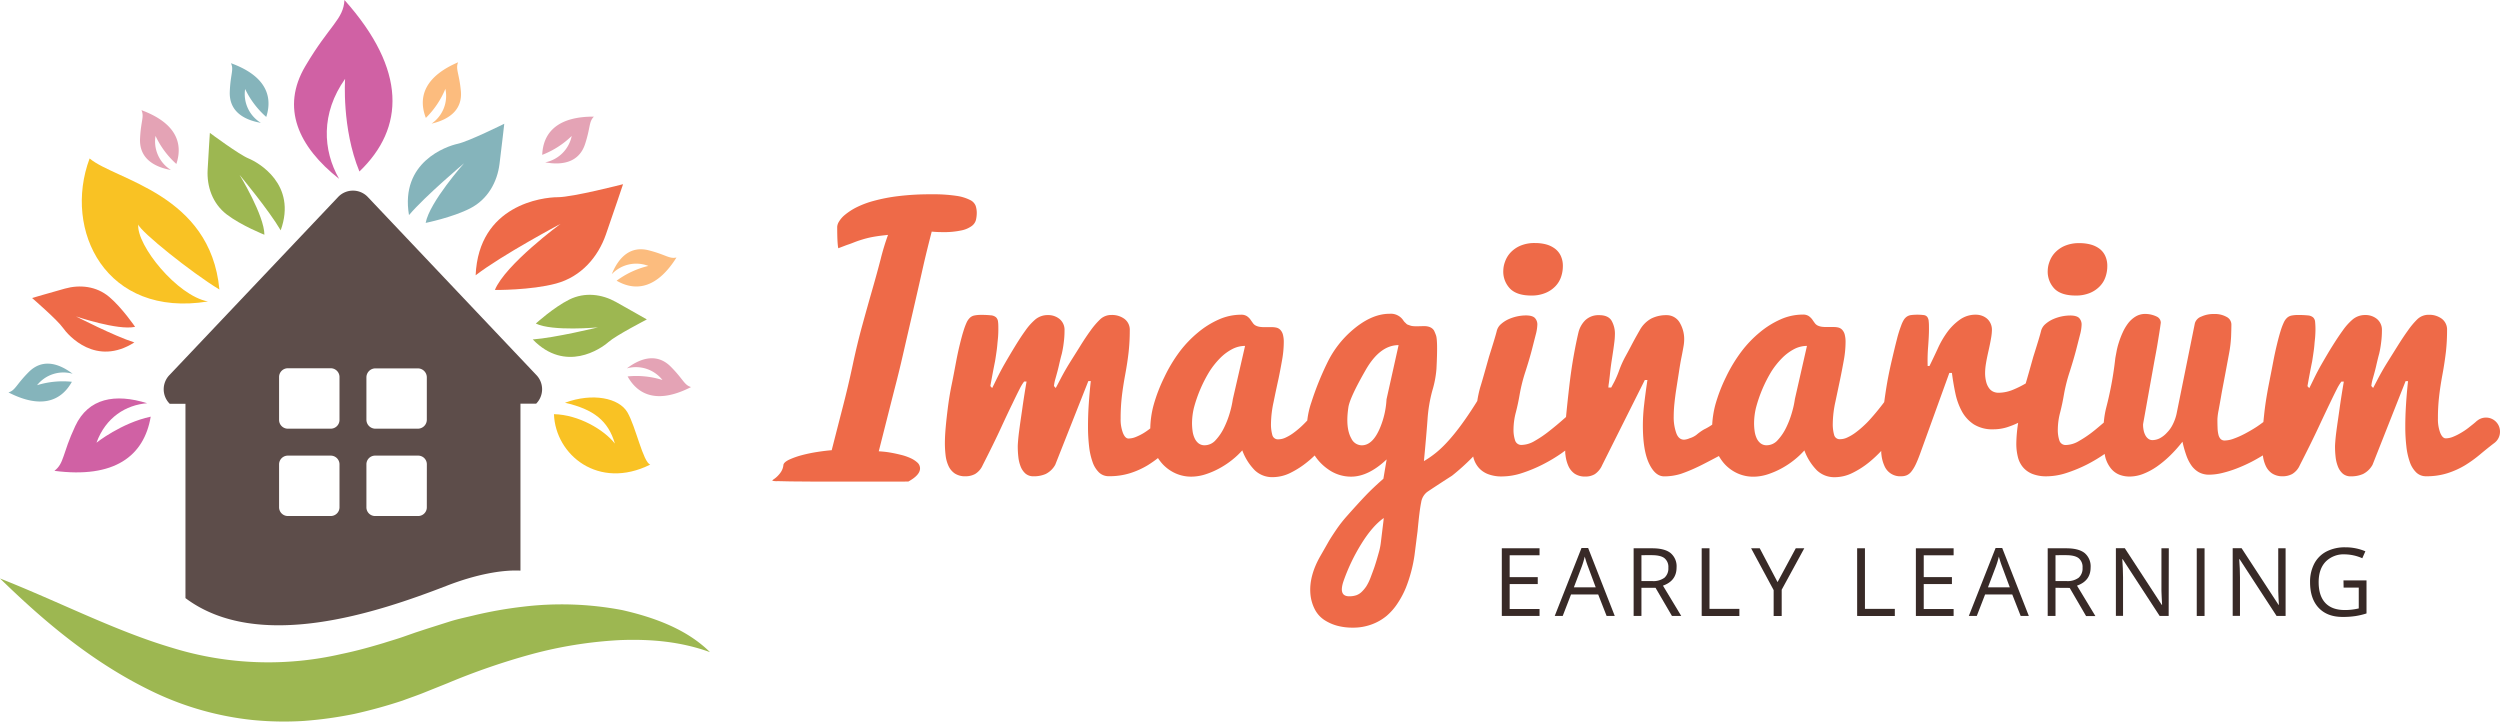 <svg xmlns="http://www.w3.org/2000/svg" width="338.87mm" height="97.81mm" viewBox="0 0 960.59 277.25"><path d="M591.55,236.67h-14.5v-26h14.5v2.69H580.07v8.38h10.79v2.67H580.07V234h11.48Z" fill="#382a27"/><path d="M617.32,236.67l-3.24-8.27H603.65l-3.2,8.27h-3.07l10.29-26.12h2.55l10.23,26.12Zm-4.19-11-3-8.07c-.39-1-.8-2.27-1.21-3.75a34.47,34.47,0,0,1-1.12,3.75l-3.06,8.07Z" fill="#382a27"/><path d="M630.7,225.85v10.82h-3v-26h7.14q4.79,0,7.07,1.84a6.62,6.62,0,0,1,2.29,5.51q0,5.16-5.23,7L646,236.67h-3.57l-6.31-10.82Zm0-2.59h4.14a7.13,7.13,0,0,0,4.7-1.28,4.73,4.73,0,0,0,1.5-3.82,4.34,4.34,0,0,0-1.52-3.71c-1-.77-2.65-1.14-4.89-1.14H630.7Z" fill="#382a27"/><path d="M653.85,236.67v-26h3v23.28h11.48v2.74Z" fill="#382a27"/><path d="M683,223.66l7-13h3.27l-8.68,15.93v10.09H681.5v-9.94l-8.66-16.08h3.31Z" fill="#382a27"/><path d="M713.58,236.67v-26h3v23.28h11.48v2.74Z" fill="#382a27"/><path d="M750.65,236.67h-14.5v-26h14.5v2.69H739.17v8.38H750v2.67H739.17V234h11.48Z" fill="#382a27"/><path d="M776.42,236.67l-3.24-8.27H762.75l-3.2,8.27h-3.06l10.29-26.12h2.54l10.23,26.12Zm-4.18-11-3-8.07c-.39-1-.79-2.27-1.21-3.75a32.37,32.37,0,0,1-1.12,3.75l-3.06,8.07Z" fill="#382a27"/><path d="M789.8,225.85v10.82h-3v-26h7.13q4.79,0,7.08,1.84a6.65,6.65,0,0,1,2.28,5.51q0,5.16-5.23,7l7.07,11.69h-3.58l-6.3-10.82Zm0-2.59H794a7.17,7.17,0,0,0,4.7-1.28,4.76,4.76,0,0,0,1.49-3.82,4.34,4.34,0,0,0-1.52-3.71c-1-.77-2.64-1.14-4.89-1.14H789.8Z" fill="#382a27"/><path d="M833.28,236.67h-3.46L815.6,214.84h-.14q.28,3.84.29,7v14.79H813v-26h3.42l14.18,21.75h.15c0-.32-.08-1.35-.16-3.08s-.12-3-.09-3.73V210.65h2.83Z" fill="#382a27"/><path d="M844.07,236.67v-26h3v26Z" fill="#382a27"/><path d="M878.21,236.67h-3.46l-14.22-21.83h-.14q.29,3.84.29,7v14.79h-2.8v-26h3.42l14.18,21.75h.15c0-.32-.08-1.35-.16-3.08s-.12-3-.09-3.73V210.65h2.83Z" fill="#382a27"/><path d="M900.45,223h8.85V235.7a27.84,27.84,0,0,1-4.2,1,31.53,31.53,0,0,1-5,.34q-5.91,0-9.2-3.51t-3.29-9.86a15,15,0,0,1,1.62-7.11,11,11,0,0,1,4.69-4.66,15.3,15.3,0,0,1,7.18-1.61,19.64,19.64,0,0,1,7.76,1.53l-1.18,2.67A17.27,17.27,0,0,0,901,213a9.69,9.69,0,0,0-7.42,2.83c-1.78,1.88-2.67,4.5-2.67,7.84q0,5.26,2.57,8t7.56,2.72a22.7,22.7,0,0,0,5.28-.62v-8h-5.82Z" fill="#382a27"/><path d="M373.34,86.86A4.28,4.28,0,0,0,375,84.48a12.26,12.26,0,0,0,.31-2.72,8.87,8.87,0,0,0-.41-2.64,4.19,4.19,0,0,0-2.16-2.28,16.85,16.85,0,0,0-5.23-1.59,60.1,60.1,0,0,0-9.68-.6,100.07,100.07,0,0,0-12.65.7,65.63,65.63,0,0,0-9.51,1.84,35.43,35.43,0,0,0-6.7,2.53,24,24,0,0,0-4.29,2.8,10,10,0,0,0-2.31,2.63,4.31,4.31,0,0,0-.69,2q0,3.76.15,6c.11,1.49.22,2.23.34,2.23l.26-.13c1.38-.5,2.57-1,3.6-1.34s2-.75,2.85-1.07,1.72-.59,2.53-.84,1.68-.48,2.6-.69,2-.4,3.14-.57,2.52-.33,4.06-.49a91.3,91.3,0,0,0-2.8,9.2q-1.38,5.35-3.2,11.68t-3.79,13.51q-2,7.2-3.76,15.49t-3.89,16.48q-2.1,8.16-4.2,16.37c-1.63.13-3.5.35-5.6.68a55.7,55.7,0,0,0-6,1.26,29.65,29.65,0,0,0-4.83,1.73q-2,1-2.13,2a5.84,5.84,0,0,1-.87,2.58,9.77,9.77,0,0,1-1.44,1.76,9.5,9.5,0,0,1-1.35,1.11c-.4.27-.6.47-.6.59a6.3,6.3,0,0,0,2,.18c1.31,0,3.06.07,5.23.1l7.55.06c2.85,0,5.81,0,8.85,0l9.12,0H349c3-1.65,4.51-3.33,4.51-5.06a3,3,0,0,0-1.06-2.28A10,10,0,0,0,349.8,176a20,20,0,0,0-3.6-1.23c-1.32-.33-2.56-.6-3.73-.81s-2.21-.35-3.1-.43-1.47-.12-1.72-.12q2.12-8.37,3.77-14.89t3-11.77q1.34-5.25,2.37-9.79c.7-3,1.36-5.93,2-8.69l1.9-8.22q.94-4.08,2-8.71L355,101.14q1.28-5.51,3-12.15c1.38.13,2.76.19,4.14.19a31.61,31.61,0,0,0,7.2-.64A10.23,10.23,0,0,0,373.34,86.86Z" fill="#ee6a48"/><path d="M588.36,113.55a13.72,13.72,0,0,0,5.48-1,11.06,11.06,0,0,0,3.79-2.56,9.7,9.7,0,0,0,2.19-3.6,12.84,12.84,0,0,0,.69-4.17,9.09,9.09,0,0,0-.84-4,7.45,7.45,0,0,0-2.29-2.75A10.19,10.19,0,0,0,594,93.88a16.31,16.31,0,0,0-4.14-.5,13.85,13.85,0,0,0-5.85,1.1,11.37,11.37,0,0,0-3.76,2.72,10.12,10.12,0,0,0-2,3.45,10.24,10.24,0,0,0-.63,3.28,9.41,9.41,0,0,0,2.63,7C582,112.67,584.69,113.55,588.36,113.55Z" fill="#ee6a48"/><path d="M797.55,113.55a13.81,13.81,0,0,0,5.49-1,11.12,11.12,0,0,0,3.78-2.56,9.45,9.45,0,0,0,2.19-3.6,12.58,12.58,0,0,0,.69-4.17,9.09,9.09,0,0,0-.84-4,7.36,7.36,0,0,0-2.29-2.75,10.19,10.19,0,0,0-3.38-1.55,16.17,16.17,0,0,0-4.13-.5,13.87,13.87,0,0,0-5.86,1.1,11.37,11.37,0,0,0-3.76,2.72,10.12,10.12,0,0,0-2,3.45,10.24,10.24,0,0,0-.63,3.28,9.45,9.45,0,0,0,2.63,7Q792.05,113.55,797.55,113.55Z" fill="#ee6a48"/><path d="M960.59,165.85a5.38,5.38,0,0,0-8.81-4.17s-.07,0-.11.06c-.87.84-2.27,1.88-3.23,2.66a25.24,25.24,0,0,1-3,2,21,21,0,0,1-2.94,1.45,7.49,7.49,0,0,1-2.76.57c-.83,0-1.54-.72-2.13-2.15a15,15,0,0,1-.87-5.56,71.86,71.86,0,0,1,.44-8.25q.43-3.88,1.31-8.63c.59-3.16,1-6,1.32-8.66a75,75,0,0,0,.44-8.28,5.21,5.21,0,0,0-2-4.4,8,8,0,0,0-5-1.54,6.2,6.2,0,0,0-4.45,1.74A30.35,30.35,0,0,0,925.2,127q-1.87,2.59-4,6t-4.07,6.51c-1.27,2.06-2.46,4.14-3.54,6.22s-1.67,3.2-1.75,3.33l-.69-.76a4,4,0,0,1,.06-.51,17.35,17.35,0,0,1,.37-1.83q1.14-3.93,1.57-6c.38-1.6.71-3,1-4a38.76,38.76,0,0,0,.76-4.3,34.92,34.92,0,0,0,.31-4.68,5.4,5.4,0,0,0-1.88-4.4,6.87,6.87,0,0,0-4.51-1.54,7.37,7.37,0,0,0-4.86,1.7,22.62,22.62,0,0,0-3.84,4.3c-1.26,1.73-2.57,3.72-4,6s-2.66,4.41-3.86,6.48-2.29,4.15-3.31,6.26-1.58,3.22-1.66,3.35l-.69-.76c.62-3.54,1.23-6.75,1.82-9.61,0-.09.2-1.18.49-3.29.17-1.09.3-2.17.38-3.22s.22-2.05.28-3,.1-1.76.1-2.47a27.93,27.93,0,0,0-.13-3.1,2.62,2.62,0,0,0-.78-1.74,3.51,3.51,0,0,0-2-.75,32.83,32.83,0,0,0-3.73-.16,12.09,12.09,0,0,0-2.57.22,3.58,3.58,0,0,0-1.72.88,5.84,5.84,0,0,0-1.28,1.87,25.15,25.15,0,0,0-1.2,3.22c-.41,1.31-.87,3-1.37,5.06s-1,4.34-1.47,6.83-1.05,5.4-1.7,8.74-1.13,6.32-1.47,8.92c-.24,1.89-.41,3.64-.59,5.39-.89.64-1.75,1.3-2.7,1.91-1.54,1-3.06,1.86-4.54,2.64a32,32,0,0,1-4.2,1.85,10.44,10.44,0,0,1-3.35.69,2.16,2.16,0,0,1-1.65-.59,3.72,3.72,0,0,1-.84-1.7,12.52,12.52,0,0,1-.32-2.58q-.06-1.47-.06-3.24a21.29,21.29,0,0,1,.45-3.48c.29-1.61.64-3.47,1-5.61s.9-4.83,1.51-8.09,1.12-6,1.55-8.34a45.87,45.87,0,0,0,.75-6.36c.07-1.93.11-3.47.11-4.6a3.31,3.31,0,0,0-1.81-2.88,9.23,9.23,0,0,0-4.9-1.13,11.06,11.06,0,0,0-4.87,1,3.92,3.92,0,0,0-2.45,2.54l-6.9,34.13a17.3,17.3,0,0,1-1.51,4.59,11.69,11.69,0,0,1-2.32,3.32,9.71,9.71,0,0,1-2.71,2.14,6.34,6.34,0,0,1-2.83.73,2.6,2.6,0,0,1-1.63-.52,3.89,3.89,0,0,1-1.13-1.36,6.65,6.65,0,0,1-.66-1.9,10.81,10.81,0,0,1-.22-2.23c0-.05.1-.67.32-1.87s.5-2.77.85-4.72.81-4.54,1.39-7.76,1.11-6.16,1.58-8.8,1-5.25,1.42-7.85.89-5.3,1.26-8.12a2.65,2.65,0,0,0-1.44-2.27,10.24,10.24,0,0,0-4.76-1.08,7.06,7.06,0,0,0-3.6,1.07,10.57,10.57,0,0,0-2.79,2.56,18.3,18.3,0,0,0-2.06,3.51,32.43,32.43,0,0,0-1.47,3.82,27.47,27.47,0,0,0-.89,3.48c-.2,1.07-.36,1.92-.47,2.53a132.82,132.82,0,0,1-3.5,19.06,34.65,34.65,0,0,0-.93,5.72c-1.29,1.1-2.57,2.2-3.89,3.25a43.38,43.38,0,0,1-5.58,3.79,10.29,10.29,0,0,1-5,1.57,2.49,2.49,0,0,1-2.57-1.66,13,13,0,0,1-.62-4.48,26.07,26.07,0,0,1,.9-6.4c.6-2.35,1.09-4.71,1.49-7.09a63.53,63.53,0,0,1,2.21-8.63q1.6-5.06,2.43-8.27l1.47-5.74a16.86,16.86,0,0,0,.64-3.89,3.64,3.64,0,0,0-.92-2.6c-.62-.65-1.79-1-3.51-1a16.67,16.67,0,0,0-6.55,1.42,11.71,11.71,0,0,0-2.93,1.87,5.16,5.16,0,0,0-1.72,2.85q-.56,2.25-2.94,9.74c-1.31,4.69-2.27,8.09-2.91,10.23a37.88,37.88,0,0,1-4.64,2.32,15,15,0,0,1-5.82,1.26,4.93,4.93,0,0,1-1.91-.38,4.09,4.09,0,0,1-1.63-1.28,7,7,0,0,1-1.16-2.42,13.67,13.67,0,0,1-.44-3.75,22.72,22.72,0,0,1,.31-3.29q.31-2,1-5c.46-2.05.79-3.71,1-5a19.56,19.56,0,0,0,.31-3,5.77,5.77,0,0,0-.5-2.47,5.47,5.47,0,0,0-1.34-1.85,6.12,6.12,0,0,0-2-1.16,6.78,6.78,0,0,0-2.32-.4,10.3,10.3,0,0,0-6.07,1.84,21.47,21.47,0,0,0-4.7,4.54,35.5,35.5,0,0,0-3.94,6.77q-1.89,4.07-3.13,6.57h-.69a65.18,65.18,0,0,1,.18-7.45q.32-4.26.32-6.58c0-1.29,0-2.32-.1-3.07a3.36,3.36,0,0,0-.53-1.72,2,2,0,0,0-1.35-.75,20.48,20.48,0,0,0-4.95,0,3.8,3.8,0,0,0-1.62.63,4.25,4.25,0,0,0-1.16,1.28,11.77,11.77,0,0,0-1,2.19,45.38,45.38,0,0,0-1.63,5.27c-.55,2.12-1.19,4.79-1.94,8s-1.37,6.2-1.85,9c-.41,2.4-.75,4.75-1.07,7.08-1.86,2.46-3.71,4.73-5.54,6.73-.88,1-1.81,1.88-2.79,2.77a34.27,34.27,0,0,1-2.94,2.39,17.46,17.46,0,0,1-2.92,1.7,6.56,6.56,0,0,1-2.75.65,2.18,2.18,0,0,1-2.29-1.61,15.14,15.14,0,0,1-.53-4.49,41.14,41.14,0,0,1,1-8.26c.69-3.27,1.31-6.18,1.84-8.73s1-5.05,1.44-7.48a39.34,39.34,0,0,0,.63-6.64,11.14,11.14,0,0,0-.35-3.11,4.28,4.28,0,0,0-1-1.77,3,3,0,0,0-1.45-.82,7.6,7.6,0,0,0-1.76-.19l-1.42,0-1.42,0a14.21,14.21,0,0,1-1.61-.09,5.67,5.67,0,0,1-1.54-.41,3,3,0,0,1-1.26-1c-.34-.46-.68-.94-1-1.42a6,6,0,0,0-1.35-1.3,3.93,3.93,0,0,0-2.27-.56,21,21,0,0,0-8.54,1.84,33.81,33.81,0,0,0-8,5,43.64,43.64,0,0,0-7,7.3,58.21,58.21,0,0,0-6,9.92,61.92,61.92,0,0,0-4.09,10.68,37.66,37.66,0,0,0-1.18,7.55,22,22,0,0,1-3.15,1.84,20,20,0,0,0-2.88,2.06,8,8,0,0,1-2.63,1.32,6.3,6.3,0,0,1-2.13.56c-1.38,0-2.39-.83-3-2.5a18.05,18.05,0,0,1-1-6.39,49.59,49.59,0,0,1,.28-5.08q.28-2.75.72-5.57t1-6.39q.53-3.57,1-5.82c.3-1.5.54-2.8.73-3.88a16.9,16.9,0,0,0,.28-2.32,12.51,12.51,0,0,0-1.85-7.27,5.79,5.79,0,0,0-5-2.63,12.75,12.75,0,0,0-5.7,1.26,11.22,11.22,0,0,0-4.57,4.63c-.29.5-.73,1.27-1.32,2.32s-1.23,2.24-1.94,3.6-1.47,2.77-2.29,4.26a38.37,38.37,0,0,0-2.28,5.1,38.54,38.54,0,0,1-1.88,4.42c-.54,1-.94,1.76-1.19,2.22H618a14,14,0,0,1,.19-1.72c.12-.86.28-2.15.46-3.88s.39-3.28.6-4.64.41-2.67.6-3.95.34-2.44.47-3.5a24,24,0,0,0,.18-2.54,10.12,10.12,0,0,0-1.31-5.51q-1.32-2.07-4.7-2.07a7.35,7.35,0,0,0-5.36,1.94,9.86,9.86,0,0,0-2.66,4.83c-.58,2.46-1.19,5.42-1.81,8.89s-1.19,7.36-1.69,11.68-.91,8.21-1.25,11.79l-.88.77q-2.7,2.39-5.52,4.6a42.62,42.62,0,0,1-5.57,3.79,10.29,10.29,0,0,1-5,1.57,2.49,2.49,0,0,1-2.57-1.66,13,13,0,0,1-.63-4.48,26.07,26.07,0,0,1,.9-6.4c.61-2.35,1.1-4.71,1.5-7.09a63.31,63.31,0,0,1,2.2-8.63q1.62-5.06,2.44-8.27l1.47-5.74a16.86,16.86,0,0,0,.64-3.89,3.6,3.6,0,0,0-.93-2.6c-.61-.65-1.78-1-3.5-1a16.67,16.67,0,0,0-6.55,1.42,11.53,11.53,0,0,0-2.93,1.87,5.11,5.11,0,0,0-1.72,2.85q-.56,2.25-2.94,9.74c-1.7,6.11-2.84,10.07-3.41,11.85a44.25,44.25,0,0,0-1.1,5.15Q558.36,169,551,174.55a36.37,36.37,0,0,1-3.88,2.62q.93-9.79,1.38-15.92a56.45,56.45,0,0,1,1.84-11.13,39.41,39.41,0,0,0,1.6-8.4c.38-7.3.31-11.59-.18-12.89A17.2,17.2,0,0,0,551,127c-.71-1.13-2-1.7-3.88-1.7l-2.76.07a12.45,12.45,0,0,1-1.45-.07,4.34,4.34,0,0,1-1.14-.25c-.33-.12-.6-.22-.81-.28a1.77,1.77,0,0,1-.69-.48c-.25-.25-.43-.42-.53-.5a4.54,4.54,0,0,1-.53-.67,5.74,5.74,0,0,0-5.32-2.56q-7.22,0-14.85,6.82a38.71,38.71,0,0,0-8.58,11.06,113,113,0,0,0-6.58,16.13,32.33,32.33,0,0,0-1.58,7c-.8.85-1.63,1.69-2.51,2.49a34.27,34.27,0,0,1-2.94,2.39,17,17,0,0,1-2.91,1.7,6.6,6.6,0,0,1-2.76.65,2.19,2.19,0,0,1-2.29-1.61,15.14,15.14,0,0,1-.53-4.49,41.88,41.88,0,0,1,1-8.26q1-4.9,1.85-8.73c.54-2.56,1-5.05,1.43-7.48a39.34,39.34,0,0,0,.63-6.64,10.77,10.77,0,0,0-.35-3.11,4.28,4.28,0,0,0-1-1.77,3,3,0,0,0-1.45-.82,7.54,7.54,0,0,0-1.76-.19l-1.42,0-1.42,0a14,14,0,0,1-1.6-.09,5.57,5.57,0,0,1-1.54-.41,2.92,2.92,0,0,1-1.27-1c-.33-.46-.68-.94-1-1.42a5.59,5.59,0,0,0-1.35-1.3,3.93,3.93,0,0,0-2.27-.56,21,21,0,0,0-8.54,1.84,33.81,33.81,0,0,0-8,5,43.64,43.64,0,0,0-7,7.3,57.56,57.56,0,0,0-5.95,9.92,62,62,0,0,0-4.1,10.68,36.72,36.72,0,0,0-1.27,8.94,25.42,25.42,0,0,1-2.68,1.87,21,21,0,0,1-2.94,1.45,7.53,7.53,0,0,1-2.76.57c-.84,0-1.55-.72-2.13-2.15a14.75,14.75,0,0,1-.88-5.56,74.2,74.2,0,0,1,.44-8.25q.44-3.88,1.32-8.63t1.31-8.66a75,75,0,0,0,.44-8.28,5.21,5.21,0,0,0-2-4.4,8,8,0,0,0-5-1.54,6.18,6.18,0,0,0-4.45,1.74,30.35,30.35,0,0,0-3.63,4.26c-1.26,1.73-2.6,3.73-4,6s-2.8,4.44-4.08,6.51-2.45,4.14-3.53,6.22-1.67,3.2-1.76,3.33l-.68-.76a2.68,2.68,0,0,1,.06-.51,15.1,15.1,0,0,1,.37-1.83q1.13-3.93,1.57-6c.37-1.6.71-3,1-4a39.23,39.23,0,0,0,.75-4.3,33.34,33.34,0,0,0,.31-4.68,5.39,5.39,0,0,0-1.87-4.4,6.89,6.89,0,0,0-4.51-1.54,7.37,7.37,0,0,0-4.86,1.7A22.66,22.66,0,0,0,394,127q-1.87,2.59-3.95,6c-1.37,2.25-2.66,4.41-3.85,6.48s-2.29,4.15-3.32,6.26-1.57,3.22-1.66,3.35l-.69-.76c.63-3.54,1.24-6.75,1.82-9.61,0-.09.21-1.18.5-3.29.17-1.09.29-2.17.38-3.22s.22-2.05.28-3,.09-1.76.09-2.47c0-1.31,0-2.34-.12-3.1a2.68,2.68,0,0,0-.79-1.74,3.45,3.45,0,0,0-2-.75,32.71,32.71,0,0,0-3.73-.16,12.05,12.05,0,0,0-2.56.22,3.54,3.54,0,0,0-1.72.88,6,6,0,0,0-1.29,1.87,25.34,25.34,0,0,0-1.19,3.22c-.42,1.31-.87,3-1.38,5.06s-1,4.34-1.47,6.83-1,5.4-1.69,8.74-1.14,6.32-1.47,8.92-.61,5.09-.82,7.44-.31,4.4-.31,6.11a40,40,0,0,0,.28,4.72,13.43,13.43,0,0,0,1.13,4.07,7,7,0,0,0,2.41,2.86A7.21,7.21,0,0,0,371,183a7.68,7.68,0,0,0,3.67-.88,7.4,7.4,0,0,0,2.91-3.37q4.32-8.46,7-14.28t4.48-9.49c1.16-2.44,2.07-4.28,2.72-5.54a18.23,18.23,0,0,1,1.72-2.84h.94q-1,5.79-1.69,10.82c-.21,1.42-.42,2.86-.63,4.31s-.39,2.82-.56,4.12-.29,2.45-.37,3.46-.13,1.78-.13,2.32a35,35,0,0,0,.22,3.9,14.29,14.29,0,0,0,.87,3.67,7.1,7.1,0,0,0,1.85,2.74,4.63,4.63,0,0,0,3.2,1.06,11.18,11.18,0,0,0,4.63-.9,8.59,8.59,0,0,0,3.63-3.52l12.72-32.17h.94c-.33,3-.59,6-.79,9s-.28,5.78-.28,8.44a66.33,66.33,0,0,0,.41,7.61,26.63,26.63,0,0,0,1.35,6.07,10.25,10.25,0,0,0,2.47,4,5.35,5.35,0,0,0,3.79,1.44,26.46,26.46,0,0,0,8.21-1.18,31.64,31.64,0,0,0,6.66-3,45.74,45.74,0,0,0,4-2.79,17.34,17.34,0,0,0,1.83,2.37,15.32,15.32,0,0,0,5,3.54,14.67,14.67,0,0,0,5.86,1.23,18.16,18.16,0,0,0,5.68-.93,30.85,30.85,0,0,0,5.46-2.39,32.6,32.6,0,0,0,4.83-3.25,30.62,30.62,0,0,0,3.73-3.53,21.45,21.45,0,0,0,4.8,7.65,9.66,9.66,0,0,0,6.93,2.64,15.42,15.42,0,0,0,6.9-1.71,34.09,34.09,0,0,0,6.45-4.19c1-.79,1.87-1.6,2.74-2.43a18.87,18.87,0,0,0,5,5.19,15.05,15.05,0,0,0,9,2.95q6.63,0,13.65-6.63l-1.25,7.44q-3.95,3.45-6.79,6.42t-7.24,7.93a51.24,51.24,0,0,0-4.17,5.35c-1.35,2-2.33,3.52-2.94,4.6s-1.7,3-3.29,5.76q-4.12,7.4-3.63,14a15.85,15.85,0,0,0,1.72,6.14,10.83,10.83,0,0,0,3.7,4.1,17.42,17.42,0,0,0,5,2.2,22.67,22.67,0,0,0,5.88.71,20.33,20.33,0,0,0,7.27-1.25,19.47,19.47,0,0,0,5.7-3.25,22.45,22.45,0,0,0,4.29-4.92,34.27,34.27,0,0,0,3.1-5.82,55.12,55.12,0,0,0,3.36-12.62q.35-2.76.71-5.6c.1-.85.25-2,.46-3.6q.75-8.09,1.37-11A6.21,6.21,0,0,1,548.4,189q2.7-1.83,8.71-5.71c.21-.12.5-.31.87-.56a86.71,86.71,0,0,0,7.65-6.89l.42-.46c0,.08,0,.16.05.24a9.67,9.67,0,0,0,2,4,9.08,9.08,0,0,0,3.6,2.53,14.44,14.44,0,0,0,5.48.91,25,25,0,0,0,7.67-1.31,55.33,55.33,0,0,0,7.93-3.29,61.39,61.39,0,0,0,7.23-4.32c.51-.36.93-.7,1.4-1,0,.57,0,1.17.11,1.73a13.93,13.93,0,0,0,1.12,4.19,7.17,7.17,0,0,0,2.41,2.95,7.09,7.09,0,0,0,4.14,1.09,6.87,6.87,0,0,0,3.63-.94,8.14,8.14,0,0,0,2.82-3.5L632,146h1q-.75,5-1.25,9.36a69.88,69.88,0,0,0-.5,8.11q0,9.58,2.35,14.56t5.79,5a21.39,21.39,0,0,0,6.57-1,58.93,58.93,0,0,0,6.08-2.5c1.19-.53,4.06-2,8.42-4.32a16.85,16.85,0,0,0,2.29,3.18,15.32,15.32,0,0,0,5,3.54,14.64,14.64,0,0,0,5.86,1.23,18.21,18.21,0,0,0,5.68-.93,31.5,31.5,0,0,0,5.46-2.39,32.6,32.6,0,0,0,4.83-3.25,31.37,31.37,0,0,0,3.73-3.53,21.32,21.32,0,0,0,4.8,7.65,9.66,9.66,0,0,0,6.93,2.64,15.38,15.38,0,0,0,6.89-1.71,33.47,33.47,0,0,0,6.45-4.19,47.06,47.06,0,0,0,4.46-4.19c0,.51,0,1,.09,1.54a13.93,13.93,0,0,0,1.13,4.19,6.54,6.54,0,0,0,6.54,4,5.2,5.2,0,0,0,2.07-.4,4.63,4.63,0,0,0,1.75-1.41,14,14,0,0,0,1.6-2.6c.52-1.07,1.07-2.42,1.66-4L749,143.29h1c.34,2.63.77,5.23,1.32,7.8a25.43,25.43,0,0,0,2.5,6.95,13.89,13.89,0,0,0,4.58,5,13.42,13.42,0,0,0,7.57,1.91,17.47,17.47,0,0,0,5.17-.78,32.75,32.75,0,0,0,4.31-1.71,55.78,55.78,0,0,0-.71,7.94,20.84,20.84,0,0,0,.6,5.17,9.67,9.67,0,0,0,2,4,9.16,9.16,0,0,0,3.6,2.53,14.44,14.44,0,0,0,5.48.91,25,25,0,0,0,7.67-1.31,54.86,54.86,0,0,0,7.93-3.29,60.15,60.15,0,0,0,6.67-4,13.66,13.66,0,0,0,.28,1.39,11.7,11.7,0,0,0,2.21,4.29,8,8,0,0,0,3.21,2.32,10.81,10.81,0,0,0,3.88.69,14.48,14.48,0,0,0,5.17-1,25.43,25.43,0,0,0,5.27-2.81,40.54,40.54,0,0,0,5.11-4.24,51.25,51.25,0,0,0,4.76-5.34,41.53,41.53,0,0,0,1.45,5.15,16,16,0,0,0,2,4,8.89,8.89,0,0,0,2.86,2.59,8.09,8.09,0,0,0,4,.93,21.44,21.44,0,0,0,5-.65,44.54,44.54,0,0,0,5.51-1.73,57.76,57.76,0,0,0,5.61-2.51c1.58-.8,3-1.65,4.47-2.52a.06.06,0,0,0,0,0,13.15,13.15,0,0,0,1.12,4.07,7,7,0,0,0,2.41,2.86A7.26,7.26,0,0,0,877.1,183a7.62,7.62,0,0,0,3.66-.88,7.35,7.35,0,0,0,2.91-3.37q4.33-8.46,7.05-14.28T895.2,155c1.17-2.44,2.07-4.28,2.72-5.54a17.41,17.41,0,0,1,1.73-2.84h.93q-1,5.79-1.69,10.82c-.2,1.42-.41,2.86-.62,4.31s-.4,2.82-.57,4.12-.29,2.45-.37,3.46-.13,1.78-.13,2.32a35,35,0,0,0,.22,3.9,14.3,14.3,0,0,0,.88,3.67,7,7,0,0,0,1.85,2.74,4.59,4.59,0,0,0,3.19,1.06,11.15,11.15,0,0,0,4.63-.9,8.66,8.66,0,0,0,3.64-3.52l12.71-32.17h.94c-.33,3-.59,6-.78,9s-.28,5.78-.28,8.44a64.14,64.14,0,0,0,.41,7.61,26.65,26.65,0,0,0,1.34,6.07,10.15,10.15,0,0,0,2.48,4,5.31,5.31,0,0,0,3.79,1.44,26.4,26.4,0,0,0,8.2-1.18,32,32,0,0,0,6.67-3,48,48,0,0,0,5.76-4.14c1.82-1.52,3.64-3,5.48-4.4h0A5.39,5.39,0,0,0,960.59,165.85ZM473.71,153.32a37,37,0,0,1-1.1,5.05,35.51,35.51,0,0,1-2.23,5.86,19.69,19.69,0,0,1-3.26,4.85,5.65,5.65,0,0,1-4.2,2,3.73,3.73,0,0,1-2.39-.74,5.24,5.24,0,0,1-1.5-1.94,9.44,9.44,0,0,1-.79-2.71,22.87,22.87,0,0,1-.22-3.14,25.92,25.92,0,0,1,.72-5.83,52.82,52.82,0,0,1,6.05-14.1,30.94,30.94,0,0,1,4-5,18.7,18.7,0,0,1,4.61-3.45,10.71,10.71,0,0,1,5-1.27Zm57.51,49.78q-.39,3.19-.65,5.35a23.58,23.58,0,0,1-.83,4q-.94,3.38-1.63,5.42c-.46,1.35-1,2.74-1.53,4.16a18.64,18.64,0,0,1-1.6,3.26,13.36,13.36,0,0,1-1.75,2.1,5.59,5.59,0,0,1-2.17,1.34,8.29,8.29,0,0,1-2.66.38q-4.2,0-2.13-5.95A72.71,72.71,0,0,1,523,209.09q4.26-6.92,8.68-10.05C531.65,199.62,531.48,201,531.22,203.1Zm1.53-49.66a32.72,32.72,0,0,1-2.45,10.84q-2.82,6.83-7.07,6.82a4.48,4.48,0,0,1-4-2.63q-2.32-4.07-1.13-12,.57-3.7,6.52-14.1,5.51-9.76,12.77-9.77Zm156.91-.12a34.16,34.16,0,0,1-1.1,5.05,34.59,34.59,0,0,1-2.22,5.86,19.69,19.69,0,0,1-3.26,4.85,5.65,5.65,0,0,1-4.21,2,3.7,3.7,0,0,1-2.38-.74,5.27,5.27,0,0,1-1.51-1.94,9.77,9.77,0,0,1-.78-2.71,21.4,21.4,0,0,1-.22-3.14,25.92,25.92,0,0,1,.72-5.83,52.82,52.82,0,0,1,6-14.1,30.94,30.94,0,0,1,4-5,18.84,18.84,0,0,1,4.6-3.45,10.72,10.72,0,0,1,5-1.27Z" fill="#ee6a48"/><path d="M79.91,115.83c-39.19,6.39-55.81-27.3-45.48-54.95,9.92,8.37,46.43,13.53,49.87,50.36-10.76-6.51-30.47-22.36-31.18-25C52.41,94.19,68.05,113.64,79.91,115.83Z" fill="#f9c224"/><path d="M217.08,154.74c10.61-3.92,20.77-1.85,24,3.69s6,19.16,8.77,20.08c-19.85,9.92-36.44-3.69-37-19.38,9.56.23,19.26,6,23.41,11.3C233.69,161.66,228.15,157.28,217.08,154.74Z" fill="#f9c224"/><path d="M190.15,111.41s13.79.15,23.5-2.47,16.14-10.21,19.15-18.83,6.6-19.34,6.6-19.34-19.35,5-25.11,5-30.37,2.93-31.53,30C192.94,97.92,215.39,86,215.39,86S194.18,101.61,190.15,111.41Z" fill="#ee6a48"/><path d="M163.56,85.64s10.3-2.09,17.11-5.59S191.07,69.87,191.93,63s1.83-15.46,1.83-15.46-13.62,6.78-17.91,7.71-22.16,7-18.7,27.39c6.34-7.45,21.16-19.91,21.16-19.91S165,77.7,163.56,85.64Z" fill="#85b4bb"/><path d="M51.91,125.58s-5-7.34-9.95-11.51-11.33-4.77-17-3.19-12.64,3.62-12.64,3.62,9.73,8.4,11.85,11.44,12.72,15,27.45,5.63c-7.88-2.51-22.42-10-22.42-10S45.25,127.05,51.91,125.58Z" fill="#ee6a48"/><path d="M205.88,124.31s6.82-6.2,12.84-9.2,12.6-2.07,17.93.9,11.89,6.73,11.89,6.73-11.87,6.12-14.75,8.68-16.49,12-29.09-1c8.57-.62,25.07-4.64,25.07-4.64S212.24,127.42,205.88,124.31Z" fill="#9db751"/><path d="M101.59,90.19s-8.91-3.54-14.46-7.79-7.69-10.82-7.35-17.16.86-14.18.86-14.18,11.14,8.29,14.84,9.81,18.76,9.91,12.37,27.63c-4.49-7.72-15.79-21.3-15.79-21.3S101.59,82.83,101.59,90.19Z" fill="#9db751"/><path d="M56.54,154.93c-12.28-3.84-22.59-2-27.63,8.78s-4.17,14.23-8,17.2c22.92,3,34.44-5.57,37-20.82-11.29,2.41-20.84,10-20.84,10C40.64,160.31,48.41,155.59,56.54,154.93Z" fill="#d061a4"/><path d="M27.92,143.61c-6-4.53-12-5.55-16.87-.67s-5.1,7-7.79,7.84c12,6.17,20,3.76,24.36-4.09A33.69,33.69,0,0,0,14.24,148,12.94,12.94,0,0,1,27.92,143.61Z" fill="#85b4bb"/><path d="M65.69,65.32c-7.37-1.34-12.18-5.09-11.88-12s1.7-8.46.53-11C67,47,70.59,54.48,67.76,63a33.6,33.6,0,0,1-8-10.78A12.93,12.93,0,0,0,65.69,65.32Z" fill="#e4a3b5"/><path d="M240.86,141.54c6-4.53,12-5.55,16.87-.66s5.09,7,7.79,7.84c-12,6.16-20,3.76-24.37-4.09A33.51,33.51,0,0,1,254.54,146,13,13,0,0,0,240.86,141.54Z" fill="#e4a3b5"/><path d="M100.24,47.2c-7.38-1.29-12.21-5-11.95-11.92s1.64-8.47.45-11c12.66,4.58,16.33,12.08,13.56,20.65a33.6,33.6,0,0,1-8.11-10.73A12.93,12.93,0,0,0,100.24,47.2Z" fill="#85b4bb"/><path d="M209.48,62.38c7.36,1.34,13.19-.48,15.33-7.05s1.39-8.52,3.39-10.52c-13.46-.07-19.5,5.7-19.86,14.69a33.7,33.7,0,0,0,11.33-7.26A13,13,0,0,1,209.48,62.38Z" fill="#e4a3b5"/><path d="M165.82,47.5c7.29-1.7,11.91-5.68,11.26-12.57s-2.11-8.36-1.06-11c-12.38,5.28-15.63,13-12.39,21.37a33.65,33.65,0,0,0,7.5-11.17A12.93,12.93,0,0,1,165.82,47.5Z" fill="#fcbc7e"/><path d="M235.07,105.34c2.81-6.94,7.47-10.88,14.17-9.17s7.93,3.39,10.69,2.77c-7.14,11.4-15.25,13.41-23,8.91a33.63,33.63,0,0,1,12.2-5.68A12.94,12.94,0,0,0,235.07,105.34Z" fill="#fcbc7e"/><path d="M130.3,68.72c-15.74-12.42-22.42-27.32-13-43.28S131.91,7.56,132.36,0c24,26.88,23.14,49.23,5.74,65.89-6.84-16.66-5.5-35.6-5.5-35.6C123.23,43.54,124,57.69,130.3,68.72Z" fill="#d061a4"/><path d="M206,144,141.19,75.55a7.87,7.87,0,0,0-11.14,0L65.21,144a7.87,7.87,0,0,0,0,11.14h6.05v74.67c28,21,73.83,5.53,100.39-4.75,11.3-4.38,21.26-6.17,28.33-5.81V155.11H206A7.87,7.87,0,0,0,206,144ZM130.45,194.9a3.37,3.37,0,0,1-3.38,3.37H110.61a3.37,3.37,0,0,1-3.38-3.37V178.43a3.37,3.37,0,0,1,3.38-3.37h16.46a3.37,3.37,0,0,1,3.38,3.37Zm0-33.56a3.37,3.37,0,0,1-3.38,3.37H110.6a3.37,3.37,0,0,1-3.37-3.37V144.87a3.37,3.37,0,0,1,3.37-3.38h16.47a3.38,3.38,0,0,1,3.38,3.38ZM164,194.94a3.33,3.33,0,0,1-3.33,3.33H144.13a3.33,3.33,0,0,1-3.34-3.33V178.39a3.33,3.33,0,0,1,3.34-3.33h16.55a3.33,3.33,0,0,1,3.33,3.33Zm0-33.68a3.45,3.45,0,0,1-3.45,3.45H144.24a3.45,3.45,0,0,1-3.45-3.45V145a3.46,3.46,0,0,1,3.45-3.46h16.32A3.46,3.46,0,0,1,164,145Z" fill="#5d4d4a"/><path d="M0,222.26c22.81,9,44.34,20.2,66.09,26.63a125,125,0,0,0,65.12,2.39c5.45-1.12,10.88-2.61,16.29-4.24,2.71-.88,5.44-1.63,8.13-2.61l4.06-1.42,4.45-1.46,9-2.85c3-.92,6.14-1.56,9.2-2.31a159.15,159.15,0,0,1,18.71-3.29,124.06,124.06,0,0,1,38.07,1.32c12.33,2.81,24.8,7.35,33.68,16.15-11.49-4.18-23.23-5.07-34.69-4.62a162.47,162.47,0,0,0-33.75,5.38A262.25,262.25,0,0,0,172,262.49l-8.41,3.37c-2.9,1.21-5.93,2.21-8.89,3.32a189.77,189.77,0,0,1-18.54,5.12A153.09,153.09,0,0,1,116.77,277,123,123,0,0,1,97,276.64a116.51,116.51,0,0,1-37.53-10.52C36.28,255.1,17.51,239.32,0,222.26Z" fill="#9db751"/></svg>